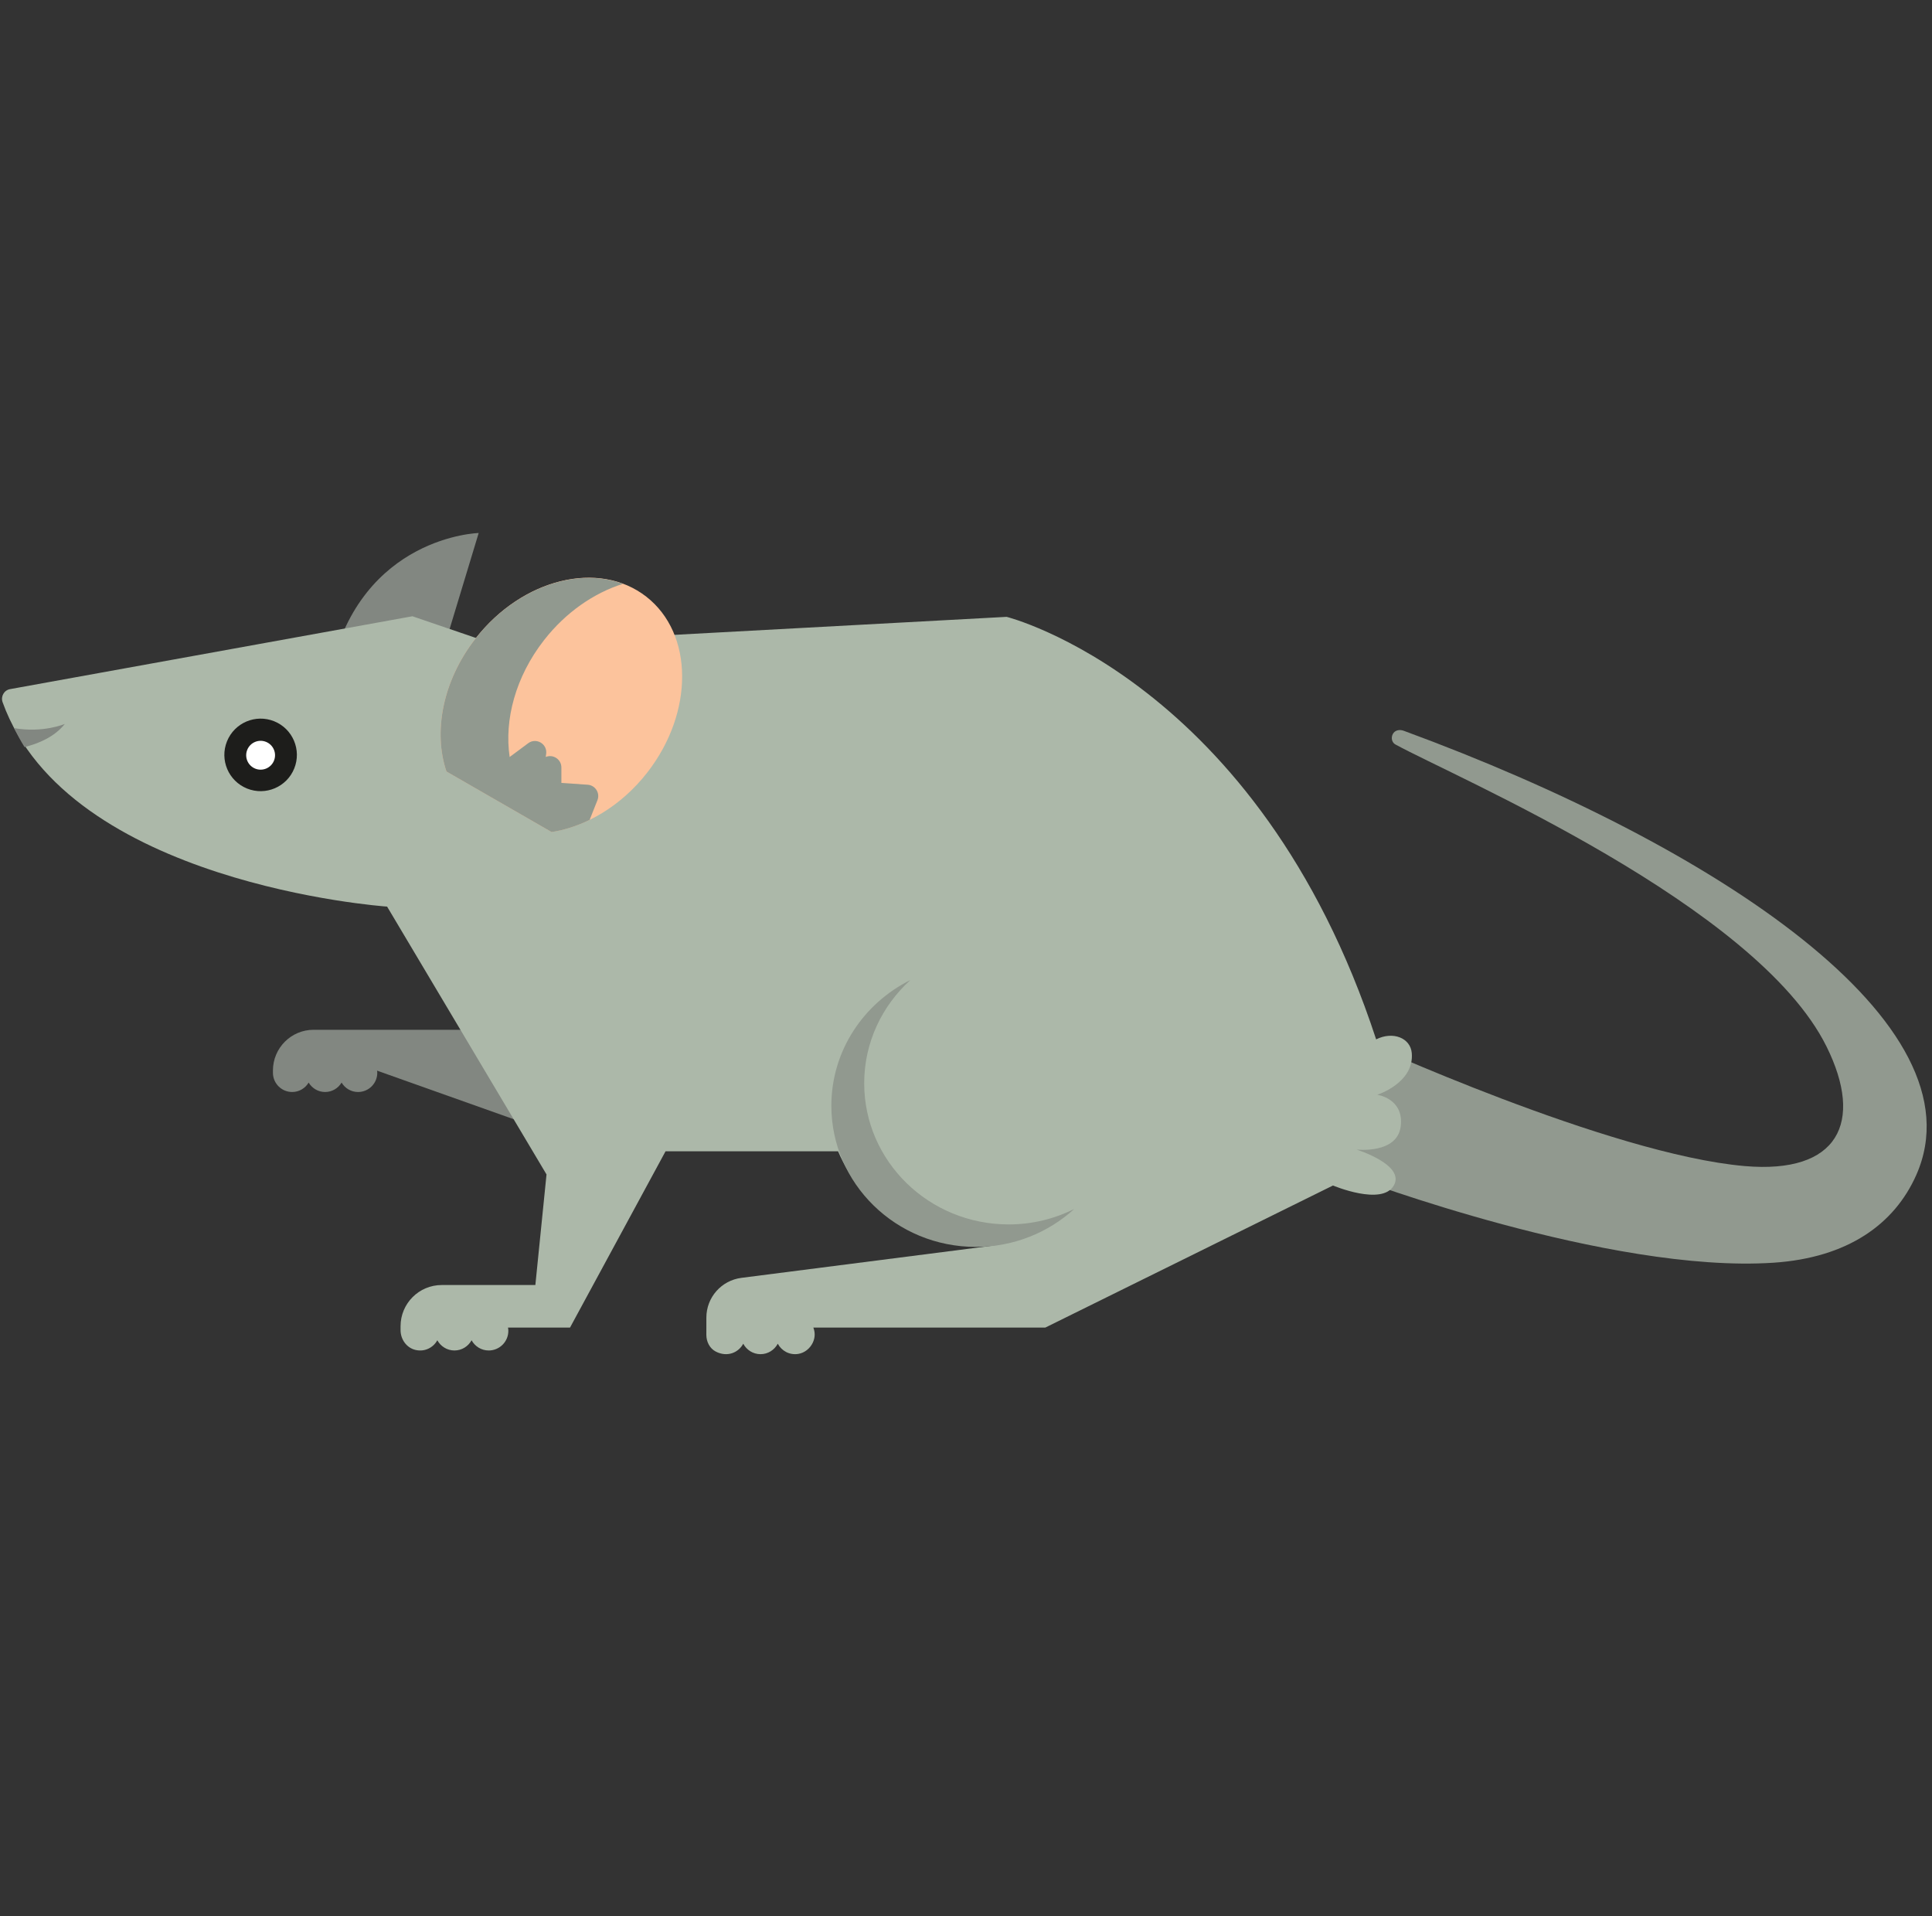 <?xml version="1.0" encoding="UTF-8" standalone="no"?>
<!DOCTYPE svg PUBLIC "-//W3C//DTD SVG 1.1//EN" "http://www.w3.org/Graphics/SVG/1.1/DTD/svg11.dtd">
<svg width="100%" height="100%" viewBox="0 0 716 710" version="1.1" xmlns="http://www.w3.org/2000/svg" xmlns:xlink="http://www.w3.org/1999/xlink" xml:space="preserve" xmlns:serif="http://www.serif.com/" style="fill-rule:evenodd;clip-rule:evenodd;stroke-linejoin:round;stroke-miterlimit:2;">
    <rect x="0" y="0" width="716" height="710" fill="#333333" stroke="none"/>
    <g transform="matrix(1.805,0,0,1.805,-1375.42,-21235.8)">
        <g transform="matrix(1,0,0,1,1040.18,11934.4)">
            <path d="M0,72.365C0,72.365 52.207,92.07 85.974,89.813C101.252,88.792 110.81,81.861 115.265,71.823C129.052,40.763 74.229,4.192 10.047,-19.388C9.184,-19.705 8.228,-19.534 7.795,-18.722C7.397,-17.974 7.586,-16.987 8.328,-16.58C20.413,-9.951 82.441,16.37 96.85,45.44C104.578,61.032 99.243,71.638 80.065,69.975C52.248,67.564 1.22,44.138 1.22,44.138L0,72.365Z" style="fill:rgb(145,153,143);fill-rule:nonzero;"/>
        </g>
        <g transform="matrix(1,0,0,1,852.471,11877)">
            <path d="M0,23.216L7.818,-2.592C7.818,-2.592 -16.253,-1.979 -22.606,25.808L0,23.216Z" style="fill:rgb(130,135,129);fill-rule:nonzero;"/>
        </g>
        <g transform="matrix(1,0,0,1,871.444,11996.4)">
            <path d="M0,-20.005L-45.057,-20.005C-49.659,-20.005 -53.39,-16.265 -53.399,-11.664L-53.399,-11.182C-53.399,-9 -51.63,-7.232 -49.449,-7.232C-48.006,-7.232 -46.757,-8.013 -46.068,-9.167C-45.378,-8.013 -44.129,-7.232 -42.686,-7.232C-41.244,-7.232 -39.995,-8.013 -39.305,-9.167C-38.616,-8.013 -37.367,-7.232 -35.924,-7.232C-33.742,-7.232 -31.974,-9 -31.974,-11.182C-31.974,-11.33 -32.001,-11.47 -32.017,-11.613L0.666,0L0,-20.005Z" style="fill:rgb(130,135,129);fill-rule:nonzero;"/>
        </g>
        <g transform="matrix(1,0,0,1,1051.87,11954)">
            <path d="M0,27.178C-0.265,24.089 -3.838,22.625 -7.317,24.363C-31.517,-49.473 -83.18,-62.378 -83.18,-62.378L-188.182,-56.691L-205.186,-62.499L-287.806,-47.539C-289.042,-47.315 -289.754,-46.028 -289.328,-44.846C-275.934,-7.673 -211.292,-2.955 -210.384,-2.894L-177.655,52.091L-179.945,74.795L-199.166,74.795C-203.836,74.795 -207.622,78.581 -207.622,83.251L-207.622,84.058C-207.622,85.945 -206.388,87.694 -204.55,88.121C-202.632,88.566 -200.901,87.635 -200.074,86.136C-199.387,87.38 -198.078,88.232 -196.557,88.232C-195.036,88.232 -193.727,87.38 -193.041,86.136C-192.354,87.38 -191.045,88.232 -189.524,88.232C-187.297,88.232 -185.492,86.427 -185.492,84.2C-185.492,83.972 -185.523,83.751 -185.559,83.533L-172.83,83.533L-153.215,47.34L-117.796,47.34C-108.453,68.982 -85.41,66.63 -85.41,66.63L-137.641,73.323C-141.747,73.849 -144.825,77.332 -144.834,81.471C-144.836,82.614 -144.838,83.82 -144.838,85.032C-144.838,86.431 -144.151,87.81 -142.908,88.452C-140.538,89.677 -138.234,88.668 -137.261,86.842C-136.583,88.114 -135.259,88.99 -133.717,88.99C-132.174,88.99 -130.851,88.114 -130.172,86.842C-129.4,88.291 -127.789,89.225 -125.973,88.937C-124.67,88.731 -123.542,87.817 -122.981,86.623C-122.45,85.491 -122.522,84.444 -122.867,83.533L-75.246,83.533L-16.176,54.362C-16.176,54.362 -6.102,58.618 -3.689,54.362C-1.277,50.105 -11.352,46.983 -11.352,46.983C-11.352,46.983 -2.98,47.95 -2.27,42.217C-1.561,36.483 -7.095,35.734 -7.095,35.734C-7.095,35.734 0.528,33.324 0,27.178" style="fill:rgb(172,184,169);fill-rule:nonzero;"/>
        </g>
        <g transform="matrix(1,0,0,1,969.115,11970.8)">
            <path d="M0,45.553C-16.388,45.553 -29.673,32.579 -29.673,16.574C-29.673,8.197 -26.012,0.673 -20.194,-4.617C-29.814,0.175 -36.416,9.92 -36.416,21.191C-36.416,37.195 -23.131,50.17 -6.743,50.17C1.067,50.17 8.152,47.2 13.45,42.382C9.409,44.395 4.847,45.553 0,45.553" style="fill:rgb(145,153,143);fill-rule:nonzero;"/>
        </g>
        <g transform="matrix(1,0,0,1,894.703,11928.2)">
            <path d="M0,-40.72C-9.738,-48.316 -25.442,-44.463 -35.076,-32.113C-41.817,-23.471 -43.781,-12.968 -41.028,-4.832L-19.436,7.596C-12.397,6.489 -5.166,2.26 0.189,-4.604C9.822,-16.954 9.738,-33.124 0,-40.72" style="fill:rgb(252,195,156);fill-rule:nonzero;"/>
        </g>
        <g transform="matrix(1,0,0,1,882.664,11891)">
            <path d="M0,35.086L-5.397,34.718L-5.397,31.542C-5.397,29.885 -7.079,28.758 -8.611,29.388L-8.523,28.765C-8.234,26.717 -10.559,25.336 -12.218,26.571L-16.017,29.396C-17.15,21.787 -14.821,12.92 -8.967,5.416C-4.469,-0.351 1.32,-4.287 7.233,-6.156C-2.329,-9.716 -14.862,-5.386 -23.037,5.094C-29.778,13.735 -31.742,24.238 -28.989,32.374L-7.397,44.802C-4.788,44.392 -2.154,43.548 0.401,42.306L2.005,38.269C2.588,36.802 1.574,35.193 0,35.086" style="fill:rgb(145,153,143);fill-rule:nonzero;"/>
        </g>
        <g transform="matrix(0.374,-0.927,-0.927,-0.374,820.681,11914.6)">
            <path d="M-6.908,-4.663C-11.021,-4.663 -14.356,-1.328 -14.356,2.785C-14.356,6.898 -11.021,10.233 -6.908,10.233C-2.794,10.232 0.54,6.898 0.54,2.785C0.54,-1.328 -2.795,-4.663 -6.908,-4.663" style="fill:rgb(29,29,27);fill-rule:nonzero;"/>
        </g>
        <g transform="matrix(0.374,-0.927,-0.927,-0.374,817.57,11917.9)">
            <path d="M-2.748,-1.854C-4.383,-1.854 -5.71,-0.527 -5.71,1.108C-5.709,2.744 -4.383,4.07 -2.748,4.071C-1.112,4.07 0.215,2.744 0.215,1.108C0.215,-0.528 -1.112,-1.855 -2.748,-1.854" style="fill:white;fill-rule:nonzero;"/>
        </g>
        <g transform="matrix(1,0,0,1,767.044,11913.6)">
            <path d="M0,4.751C2.86,4.047 6.135,2.681 8.28,0C8.28,0 3.841,1.911 -2.166,0.862C-1.491,2.204 -0.776,3.508 0,4.751" style="fill:rgb(130,135,129);fill-rule:nonzero;"/>
        </g>
    </g>
</svg>
